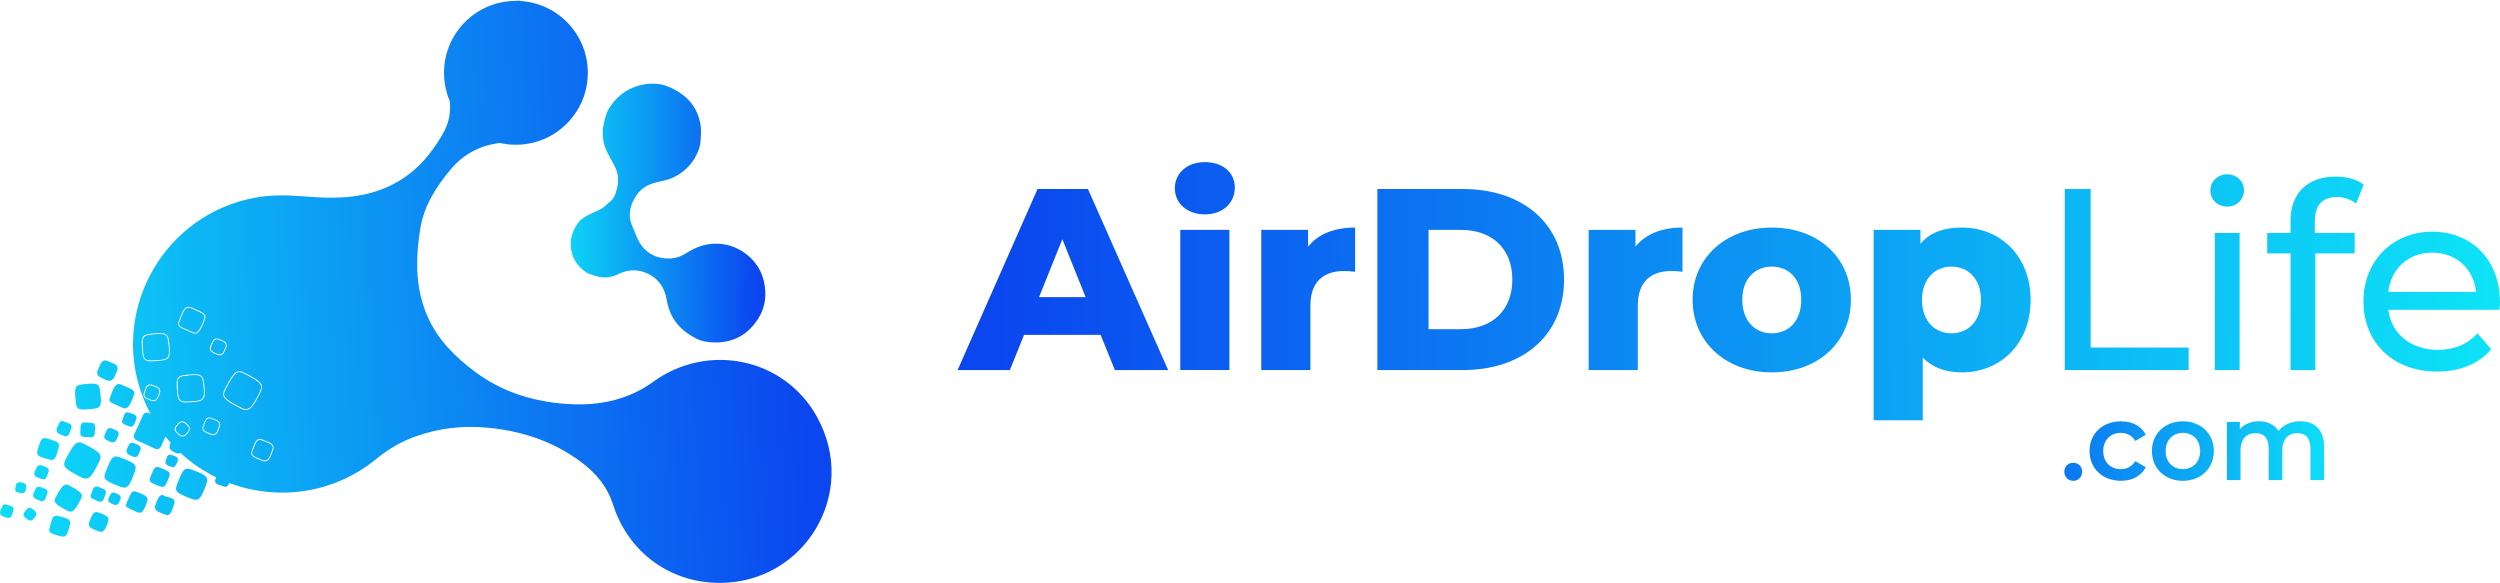 <?xml version="1.0" encoding="utf-8"?>
<!-- Generator: Adobe Illustrator 24.0.0, SVG Export Plug-In . SVG Version: 6.00 Build 0)  -->
<svg version="1.1" id="Layer_1" xmlns="http://www.w3.org/2000/svg" xmlns:xlink="http://www.w3.org/1999/xlink" x="0px" y="0px"
	 viewBox="0 0 772 180" style="enable-background:new 0 0 772 180;" xml:space="preserve">
<style type="text/css">
	.st0{fill:url(#SVGID_1_);}
	.st1{fill:url(#SVGID_2_);}
	.st2{fill:url(#SVGID_3_);}
	.st3{fill:url(#SVGID_4_);}
	.st4{fill:url(#SVGID_5_);}
	.st5{fill:url(#SVGID_6_);}
	.st6{fill:url(#SVGID_7_);}
	.st7{fill:url(#SVGID_8_);}
	.st8{fill:url(#SVGID_9_);}
	.st9{fill:url(#SVGID_10_);}
	.st10{fill:url(#SVGID_11_);}
	.st11{fill:url(#SVGID_12_);}
	.st12{fill:url(#SVGID_13_);}
	.st13{fill:url(#SVGID_14_);}
	.st14{fill:url(#SVGID_15_);}
	.st15{fill:url(#SVGID_16_);}
	.st16{fill:url(#SVGID_17_);}
	.st17{fill:url(#SVGID_18_);}
	.st18{fill:url(#SVGID_19_);}
	.st19{fill:url(#SVGID_20_);}
	.st20{fill:url(#SVGID_21_);}
	.st21{fill:url(#SVGID_22_);}
	.st22{fill:url(#SVGID_23_);}
	.st23{fill:url(#SVGID_24_);}
	.st24{fill:url(#SVGID_25_);}
	.st25{fill:url(#SVGID_26_);}
	.st26{fill:url(#SVGID_27_);}
	.st27{fill:url(#SVGID_28_);}
	.st28{fill:url(#SVGID_29_);}
	.st29{fill:url(#SVGID_30_);}
	.st30{fill:url(#SVGID_31_);}
	.st31{fill:url(#SVGID_32_);}
	.st32{fill:url(#SVGID_33_);}
	.st33{fill:url(#SVGID_34_);}
	.st34{fill:url(#SVGID_35_);}
	.st35{fill:url(#SVGID_36_);}
	.st36{fill:url(#SVGID_37_);}
	.st37{fill:url(#SVGID_38_);}
	.st38{fill:url(#SVGID_39_);}
	.st39{fill:url(#SVGID_40_);}
	.st40{fill:url(#SVGID_41_);}
	.st41{fill:url(#SVGID_42_);}
	.st42{fill:url(#SVGID_43_);}
	.st43{fill:url(#SVGID_44_);}
	.st44{fill:url(#SVGID_45_);}
	.st45{fill:url(#SVGID_46_);}
	.st46{fill:url(#SVGID_47_);}
	.st47{fill:url(#SVGID_48_);}
	.st48{fill:url(#SVGID_49_);}
	.st49{fill:url(#SVGID_50_);}
	.st50{fill:url(#SVGID_51_);}
	.st51{fill:url(#SVGID_52_);}
	.st52{fill:url(#SVGID_53_);}
	.st53{fill:url(#SVGID_54_);}
	.st54{fill:url(#SVGID_55_);}
	.st55{fill:url(#SVGID_56_);}
	.st56{fill:url(#SVGID_57_);}
	.st57{fill:url(#SVGID_58_);}
	.st58{fill:url(#SVGID_59_);}
	.st59{fill:url(#SVGID_60_);}
	.st60{fill:url(#SVGID_61_);}
	.st61{fill:url(#SVGID_62_);}
</style>
<g>
	<g>
		<linearGradient id="SVGID_1_" gradientUnits="userSpaceOnUse" x1="-13.199" y1="103.489" x2="247.206" y2="86.909">
			<stop  offset="4.102398e-07" style="stop-color:#0DE4F7"/>
			<stop  offset="1" style="stop-color:#0B46EF"/>
		</linearGradient>
		<path class="st0" d="M55.64,99.06c1.21-3.54,1.93-4.4,3.38-3.76c3.8,1.67,4.38,1.78,3.88,3.24c-1.15,3.37-2.06,4.55-3.34,3.97
			C55.43,100.63,54.94,100.79,55.64,99.06z"/>
		<linearGradient id="SVGID_2_" gradientUnits="userSpaceOnUse" x1="-13.219" y1="103.175" x2="247.186" y2="86.595">
			<stop  offset="4.102398e-07" style="stop-color:#0DE4F7"/>
			<stop  offset="1" style="stop-color:#0B46EF"/>
		</linearGradient>
		<path class="st1" d="M51.87,105.68c-0.3-2.53-0.82-2.74-5.44-2.23c-2.38,0.27-2.58,0.81-2.06,5.58c0.25,2.28,0.77,2.47,5.4,1.97
			C52.12,110.74,52.39,110.06,51.87,105.68z M51.87,105.68c-0.3-2.53-0.82-2.74-5.44-2.23c-2.38,0.27-2.58,0.81-2.06,5.58
			c0.25,2.28,0.77,2.47,5.4,1.97C52.12,110.74,52.39,110.06,51.87,105.68z M51.87,105.68c-0.3-2.53-0.82-2.74-5.44-2.23
			c-2.38,0.27-2.58,0.81-2.06,5.58c0.25,2.28,0.77,2.47,5.4,1.97C52.12,110.74,52.39,110.06,51.87,105.68z M67.82,105.14
			c-1.7-0.87-1.91,0.62-2.4,1.61c-0.86,1.74,0.72,1.85,1.55,2.37c1.82,0.77,1.99-0.75,2.46-1.71
			C70.22,105.77,68.72,105.6,67.82,105.14z M75.85,115.7c-2.58-1.37-3.17-0.96-5.91,4.19c-1.31,2.47-0.93,3.01,4.09,5.68
			c2.56,1.36,3.29,0.86,5.77-3.91C81.23,118.91,80.86,118.35,75.85,115.7z M75.85,115.7c-2.58-1.37-3.17-0.96-5.91,4.19
			c-1.31,2.47-0.93,3.01,4.09,5.68c2.56,1.36,3.29,0.86,5.77-3.91C81.23,118.91,80.86,118.35,75.85,115.7z M67.82,105.14
			c-1.7-0.87-1.91,0.62-2.4,1.61c-0.86,1.74,0.72,1.85,1.55,2.37c1.82,0.77,1.99-0.75,2.46-1.71
			C70.22,105.77,68.72,105.6,67.82,105.14z M51.87,105.68c-0.3-2.53-0.82-2.74-5.44-2.23c-2.38,0.27-2.58,0.81-2.06,5.58
			c0.25,2.28,0.77,2.47,5.4,1.97C52.12,110.74,52.39,110.06,51.87,105.68z M51.87,105.68c-0.3-2.53-0.82-2.74-5.44-2.23
			c-2.38,0.27-2.58,0.81-2.06,5.58c0.25,2.28,0.77,2.47,5.4,1.97C52.12,110.74,52.39,110.06,51.87,105.68z M62.65,118.37
			c-0.3-2.53-0.82-2.74-5.44-2.23c-2.38,0.27-2.58,0.81-2.06,5.58c0.25,2.28,0.77,2.47,5.4,1.97
			C62.91,123.43,63.17,122.75,62.65,118.37z M65.58,129.54c-1.87-0.93-2,0.86-2.47,1.83c-0.91,1.88,0.98,1.81,1.81,2.42
			c1.99,0.8,2.04-0.94,2.48-1.9C68.2,130.15,66.52,130.01,65.58,129.54z M67.82,105.14c-1.7-0.87-1.91,0.62-2.4,1.61
			c-0.86,1.74,0.72,1.85,1.55,2.37c1.82,0.77,1.99-0.75,2.46-1.71C70.22,105.77,68.72,105.6,67.82,105.14z M75.85,115.7
			c-2.58-1.37-3.17-0.96-5.91,4.19c-1.31,2.47-0.93,3.01,4.09,5.68c2.56,1.36,3.29,0.86,5.77-3.91
			C81.23,118.91,80.86,118.35,75.85,115.7z M75.85,115.7c-2.58-1.37-3.17-0.96-5.91,4.19c-1.31,2.47-0.93,3.01,4.09,5.68
			c2.56,1.36,3.29,0.86,5.77-3.91C81.23,118.91,80.86,118.35,75.85,115.7z M67.82,105.14c-1.7-0.87-1.91,0.62-2.4,1.61
			c-0.86,1.74,0.72,1.85,1.55,2.37c1.82,0.77,1.99-0.75,2.46-1.71C70.22,105.77,68.72,105.6,67.82,105.14z M65.58,129.54
			c-1.87-0.93-2,0.86-2.47,1.83c-0.91,1.88,0.98,1.81,1.81,2.42c1.99,0.8,2.04-0.94,2.48-1.9C68.2,130.15,66.52,130.01,65.58,129.54
			z M62.65,118.37c-0.3-2.53-0.82-2.74-5.44-2.23c-2.38,0.27-2.58,0.81-2.06,5.58c0.25,2.28,0.77,2.47,5.4,1.97
			C62.91,123.43,63.17,122.75,62.65,118.37z M51.87,105.68c-0.3-2.53-0.82-2.74-5.44-2.23c-2.38,0.27-2.58,0.81-2.06,5.58
			c0.25,2.28,0.77,2.47,5.4,1.97C52.12,110.74,52.39,110.06,51.87,105.68z M47.11,119.26c-1.82-0.76-1.82,1-2.24,1.91
			c-0.79,1.71,0.97,1.6,1.61,2.12c1.81,0.79,1.95-0.62,2.4-1.57C49.78,119.86,48.13,119.69,47.11,119.26z M51.87,105.68
			c-0.3-2.53-0.82-2.74-5.44-2.23c-2.38,0.27-2.58,0.81-2.06,5.58c0.25,2.28,0.77,2.47,5.4,1.97
			C52.12,110.74,52.39,110.06,51.87,105.68z M62.65,118.37c-0.3-2.53-0.82-2.74-5.44-2.23c-2.38,0.27-2.58,0.81-2.06,5.58
			c0.25,2.28,0.77,2.47,5.4,1.97C62.91,123.43,63.17,122.75,62.65,118.37z M65.58,129.54c-1.87-0.93-2,0.86-2.47,1.83
			c-0.91,1.88,0.98,1.81,1.81,2.42c1.99,0.8,2.04-0.94,2.48-1.9C68.2,130.15,66.52,130.01,65.58,129.54z M67.82,105.14
			c-1.7-0.87-1.91,0.62-2.4,1.61c-0.86,1.74,0.72,1.85,1.55,2.37c1.82,0.77,1.99-0.75,2.46-1.71
			C70.22,105.77,68.72,105.6,67.82,105.14z M75.85,115.7c-2.58-1.37-3.17-0.96-5.91,4.19c-1.31,2.47-0.93,3.01,4.09,5.68
			c2.56,1.36,3.29,0.86,5.77-3.91C81.23,118.91,80.86,118.35,75.85,115.7z M81.22,136.2c-1.54-0.59-1.84-0.32-3.03,2.76
			c-0.57,1.47-0.32,1.75,2.68,2.91c1.53,0.59,1.91,0.26,2.98-2.58C84.46,137.64,84.21,137.35,81.22,136.2z M81.22,136.2
			c-1.54-0.59-1.84-0.32-3.03,2.76c-0.57,1.47-0.32,1.75,2.68,2.91c1.53,0.59,1.91,0.26,2.98-2.58
			C84.46,137.64,84.21,137.35,81.22,136.2z M75.85,115.7c-2.58-1.37-3.17-0.96-5.91,4.19c-1.31,2.47-0.93,3.01,4.09,5.68
			c2.56,1.36,3.29,0.86,5.77-3.91C81.23,118.91,80.86,118.35,75.85,115.7z M67.82,105.14c-1.7-0.87-1.91,0.62-2.4,1.61
			c-0.86,1.74,0.72,1.85,1.55,2.37c1.82,0.77,1.99-0.75,2.46-1.71C70.22,105.77,68.72,105.6,67.82,105.14z M65.58,129.54
			c-1.87-0.93-2,0.86-2.47,1.83c-0.91,1.88,0.98,1.81,1.81,2.42c1.99,0.8,2.04-0.94,2.48-1.9C68.2,130.15,66.52,130.01,65.58,129.54
			z M62.65,118.37c-0.3-2.53-0.82-2.74-5.44-2.23c-2.38,0.27-2.58,0.81-2.06,5.58c0.25,2.28,0.77,2.47,5.4,1.97
			C62.91,123.43,63.17,122.75,62.65,118.37z M51.87,105.68c-0.3-2.53-0.82-2.74-5.44-2.23c-2.38,0.27-2.58,0.81-2.06,5.58
			c0.25,2.28,0.77,2.47,5.4,1.97C52.12,110.74,52.39,110.06,51.87,105.68z M47.11,119.26c-1.82-0.76-1.82,1-2.24,1.91
			c-0.79,1.71,0.97,1.6,1.61,2.12c1.81,0.79,1.95-0.62,2.4-1.57C49.78,119.86,48.13,119.69,47.11,119.26z M252.29,128.73
			c-10.13-18.3-33.82-23.08-50.73-10.73c-2.19,1.61-4.64,2.96-7.16,3.99c-6.32,2.6-12.97,3.23-19.77,2.72
			c-10.14-0.76-19.55-3.69-27.77-9.78c-6.29-4.66-11.81-10.13-14.94-17.45c-0.43-1-0.81-2.01-1.14-3.03
			c-2.56-7.79-2.32-15.89-0.97-24c1.16-6.98,4.86-12.73,9.31-18.08c3.93-4.73,8.96-7.38,14.95-8.2c0.1-0.01,0.19-0.03,0.29-0.03
			c1.59,0.37,3.25,0.56,4.95,0.56c9.66,0,17.88-6.17,20.94-14.78c0.37-1.06,0.67-2.15,0.88-3.28c0.18-0.98,0.3-1.98,0.36-3v-0.01
			c0.02-0.37,0.03-0.75,0.03-1.14c0-1.07-0.08-2.13-0.22-3.17c-0.15-1.05-0.37-2.08-0.67-3.08c-0.04-0.27-0.11-0.51-0.22-0.73
			c-0.18-0.53-0.37-1.06-0.59-1.57c-0.43-1.03-0.93-2.02-1.5-2.96c-0.45-0.75-0.95-1.47-1.48-2.15c-0.46-0.6-0.95-1.16-1.47-1.71
			c-0.63-0.66-1.31-1.28-2.01-1.86c-1.03-0.84-2.15-1.6-3.33-2.25c-0.21-0.11-0.42-0.23-0.63-0.34c-0.88-0.44-1.78-0.84-2.72-1.16
			c-0.33-0.12-0.66-0.23-1-0.32c-1.08-0.32-2.21-0.57-3.36-0.72c-0.42-0.06-0.84-0.1-1.27-0.14c-0.28-0.08-0.61-0.11-0.95-0.12
			c-0.45-0.01-0.9,0.02-1.35,0.06c-0.04,0-0.09,0-0.13,0.01c-0.62,0.02-1.23,0.06-1.84,0.13c-2.84,0.32-5.51,1.18-7.92,2.47h-0.01
			c-6.99,3.73-11.74,11.1-11.74,19.58c0,3.08,0.63,6.01,1.76,8.68c0.36,3.16-0.11,6.25-1.59,9.17c-1.35,2.68-3.1,5.21-4.98,7.56
			c-0.81,1.01-1.66,1.97-2.55,2.85c-4.95,5-11.05,8.15-18.2,9.52c-6.08,1.16-12.21,0.85-18.3,0.36c-4.97-0.41-9.88-0.44-14.78,0.5
			c-27.42,5.25-43.49,33.31-35.23,59.04c0,0.01,0,0.01,0.01,0.02c0.01,0.2,0.07,0.36,0.16,0.5c0.52,1.56,1.14,3.12,1.85,4.66
			c0.39,0.85,0.8,1.67,1.23,2.49c-0.11-0.05-0.21-0.1-0.32-0.15c-1.02-0.5-1.67-0.27-2.13,0.77c-0.79,1.8-1.59,3.58-2.45,5.35
			c-0.53,1.08-0.34,1.77,0.79,2.26c1.75,0.75,3.48,1.55,5.2,2.39c1.08,0.53,1.75,0.32,2.25-0.82c0.4-0.93,0.82-1.85,1.26-2.78
			c0.52,0.65,1.05,1.29,1.6,1.9c-0.55,1.15-0.44,1.9,0.27,2.38c1.33,0.88,2.07,1.18,2.75,0.72c3.32,3.09,7.06,5.63,11.05,7.57
			c-0.03,0.08-0.06,0.16-0.1,0.23c-0.91,2,1.05,2.01,2.02,2.46c1.34,0.62,1.79-0.11,2.09-0.95c14.73,5.54,32.13,3.53,45.58-7.54
			c3.67-3.03,7.75-5.33,12.22-6.91c7.14-2.52,14.49-3.33,22.01-2.62c10.56,1,20.33,4.21,28.88,10.61c4.52,3.38,8.06,7.53,9.81,13.06
			c4.69,14.82,17.75,24.41,33.34,24.25C248.51,179.78,265.29,152.22,252.29,128.73z M49.21,121.87c-0.07,0.15-0.13,0.3-0.19,0.46
			c-0.27,0.69-0.61,1.54-1.62,1.54c-0.31,0-0.66-0.08-1.06-0.26c-0.03-0.01-0.06-0.03-0.08-0.05c-0.13-0.11-0.37-0.2-0.61-0.28
			c-0.48-0.18-1.03-0.38-1.26-0.91c-0.15-0.37-0.1-0.81,0.15-1.36c0.08-0.16,0.14-0.37,0.21-0.6c0.22-0.72,0.52-1.7,1.57-1.7
			c0.27,0,0.58,0.07,0.92,0.22c0.15,0.06,0.32,0.12,0.49,0.18c0.65,0.22,1.38,0.48,1.66,1.14
			C49.58,120.69,49.52,121.23,49.21,121.87z M51.96,110.49c-0.45,0.57-1.19,0.75-2.16,0.86c-1.29,0.14-2.3,0.23-3.08,0.23
			c-2.09,0-2.52-0.74-2.71-2.52c-0.52-4.71-0.38-5.67,2.38-5.97c1.07-0.12,2.18-0.23,2.99-0.23c2.17,0,2.62,0.81,2.85,2.77
			C52.54,108.3,52.58,109.71,51.96,110.49z M55.31,98.92c0.95-2.76,1.66-4.17,2.94-4.17c0.28,0,0.58,0.07,0.93,0.22l0.84,0.37
			c3.07,1.34,3.79,1.66,3.23,3.32c-0.89,2.61-1.76,4.35-3.08,4.35c-0.24,0-0.49-0.06-0.75-0.18c-0.64-0.29-1.19-0.53-1.66-0.74
			C55.19,100.98,54.59,100.71,55.31,98.92z M58.1,133.6c-0.49,0.59-0.98,1.19-1.71,1.19c-0.39,0-0.79-0.18-1.22-0.56l-0.19-0.16
			c-0.5-0.43-1.03-0.88-1.06-1.5c-0.02-0.4,0.16-0.79,0.55-1.19c0.4-0.55,0.94-1.27,1.74-1.27c0.39,0,0.8,0.18,1.23,0.55l0.1,0.09
			C58.3,131.41,59.25,132.22,58.1,133.6z M57.5,124.28c-2.09,0-2.52-0.74-2.71-2.52c-0.52-4.71-0.38-5.67,2.38-5.97
			c1.07-0.12,2.18-0.23,2.99-0.23c2.17,0,2.62,0.81,2.85,2.77c0.32,2.66,0.36,4.07-0.27,4.85c-0.45,0.57-1.19,0.75-2.16,0.86
			C59.3,124.18,58.28,124.28,57.5,124.28z M67.73,132.04c-0.08,0.17-0.14,0.37-0.21,0.57c-0.24,0.74-0.58,1.74-1.71,1.74
			c-0.3,0-0.64-0.08-1.03-0.23c-0.03-0.01-0.05-0.03-0.08-0.04c-0.18-0.13-0.44-0.23-0.72-0.34c-0.54-0.21-1.15-0.45-1.38-1.03
			c-0.16-0.41-0.1-0.89,0.19-1.49c0.08-0.17,0.15-0.37,0.23-0.57c0.26-0.72,0.62-1.72,1.65-1.72c0.32,0,0.67,0.1,1.07,0.3
			c0.17,0.08,0.36,0.16,0.56,0.23c0.61,0.23,1.3,0.49,1.57,1.12C68.04,130.98,67.99,131.46,67.73,132.04z M67.85,109.68
			c-0.3,0-0.64-0.08-1.02-0.24c-0.21-0.12-0.41-0.21-0.61-0.3c-0.53-0.23-1.12-0.48-1.34-1.07c-0.15-0.41-0.08-0.9,0.21-1.49
			c0.08-0.15,0.15-0.32,0.22-0.49c0.29-0.7,0.65-1.57,1.61-1.57c0.32,0,0.66,0.1,1.06,0.3c0.16,0.08,0.33,0.15,0.51,0.22
			c0.56,0.23,1.21,0.49,1.44,1.09c0.15,0.4,0.1,0.87-0.18,1.43c-0.07,0.15-0.14,0.32-0.2,0.49
			C69.28,108.74,68.91,109.68,67.85,109.68z M73.86,125.89c-2.59-1.38-3.94-2.19-4.54-3.02c-0.72-1.01-0.29-2.02,0.3-3.15
			c1.92-3.6,2.84-5.06,4.3-5.06c0.62,0,1.29,0.29,2.09,0.71c4.97,2.63,5.72,3.35,4.1,6.46c-1.74,3.36-2.71,4.76-4.16,4.76
			C75.4,126.59,74.79,126.38,73.86,125.89z M84.18,139.41c-0.78,2.08-1.26,3.06-2.32,3.06c-0.3,0-0.63-0.08-1.12-0.27
			c-1.57-0.61-2.4-0.98-2.81-1.43c-0.54-0.58-0.34-1.25-0.08-1.95c0.84-2.19,1.3-3.24,2.36-3.24c0.36,0,0.75,0.13,1.13,0.27
			C84.34,137.01,84.91,137.45,84.18,139.41z M81.22,136.2c-1.54-0.59-1.84-0.32-3.03,2.76c-0.57,1.47-0.32,1.75,2.68,2.91
			c1.53,0.59,1.91,0.26,2.98-2.58C84.46,137.64,84.21,137.35,81.22,136.2z M75.85,115.7c-2.58-1.37-3.17-0.96-5.91,4.19
			c-1.31,2.47-0.93,3.01,4.09,5.68c2.56,1.36,3.29,0.86,5.77-3.91C81.23,118.91,80.86,118.35,75.85,115.7z M67.82,105.14
			c-1.7-0.87-1.91,0.62-2.4,1.61c-0.86,1.74,0.72,1.85,1.55,2.37c1.82,0.77,1.99-0.75,2.46-1.71
			C70.22,105.77,68.72,105.6,67.82,105.14z M65.58,129.54c-1.87-0.93-2,0.86-2.47,1.83c-0.91,1.88,0.98,1.81,1.81,2.42
			c1.99,0.8,2.04-0.94,2.48-1.9C68.2,130.15,66.52,130.01,65.58,129.54z M62.65,118.37c-0.3-2.53-0.82-2.74-5.44-2.23
			c-2.38,0.27-2.58,0.81-2.06,5.58c0.25,2.28,0.77,2.47,5.4,1.97C62.91,123.43,63.17,122.75,62.65,118.37z M57.2,130.94
			c-1.14-0.98-1.78-0.24-2.47,0.7c-1,1.05-0.1,1.65,0.68,2.33c1.12,0.98,1.73,0.24,2.42-0.6C58.79,132.21,58.01,131.63,57.2,130.94z
			 M46.42,103.46c-2.38,0.27-2.58,0.81-2.06,5.58c0.25,2.28,0.77,2.47,5.4,1.97c2.36-0.26,2.63-0.94,2.11-5.32
			C51.57,103.15,51.05,102.94,46.42,103.46z M47.11,119.26c-1.82-0.76-1.82,1-2.24,1.91c-0.79,1.71,0.97,1.6,1.61,2.12
			c1.81,0.79,1.95-0.62,2.4-1.57C49.78,119.86,48.13,119.69,47.11,119.26z M51.87,105.68c-0.3-2.53-0.82-2.74-5.44-2.23
			c-2.38,0.27-2.58,0.81-2.06,5.58c0.25,2.28,0.77,2.47,5.4,1.97C52.12,110.74,52.39,110.06,51.87,105.68z M62.65,118.37
			c-0.3-2.53-0.82-2.74-5.44-2.23c-2.38,0.27-2.58,0.81-2.06,5.58c0.25,2.28,0.77,2.47,5.4,1.97
			C62.91,123.43,63.17,122.75,62.65,118.37z M65.58,129.54c-1.87-0.93-2,0.86-2.47,1.83c-0.91,1.88,0.98,1.81,1.81,2.42
			c1.99,0.8,2.04-0.94,2.48-1.9C68.2,130.15,66.52,130.01,65.58,129.54z M67.82,105.14c-1.7-0.87-1.91,0.62-2.4,1.61
			c-0.86,1.74,0.72,1.85,1.55,2.37c1.82,0.77,1.99-0.75,2.46-1.71C70.22,105.77,68.72,105.6,67.82,105.14z M75.85,115.7
			c-2.58-1.37-3.17-0.96-5.91,4.19c-1.31,2.47-0.93,3.01,4.09,5.68c2.56,1.36,3.29,0.86,5.77-3.91
			C81.23,118.91,80.86,118.35,75.85,115.7z M81.22,136.2c-1.54-0.59-1.84-0.32-3.03,2.76c-0.57,1.47-0.32,1.75,2.68,2.91
			c1.53,0.59,1.91,0.26,2.98-2.58C84.46,137.64,84.21,137.35,81.22,136.2z M81.22,136.2c-1.54-0.59-1.84-0.32-3.03,2.76
			c-0.57,1.47-0.32,1.75,2.68,2.91c1.53,0.59,1.91,0.26,2.98-2.58C84.46,137.64,84.21,137.35,81.22,136.2z M75.85,115.7
			c-2.58-1.37-3.17-0.96-5.91,4.19c-1.31,2.47-0.93,3.01,4.09,5.68c2.56,1.36,3.29,0.86,5.77-3.91
			C81.23,118.91,80.86,118.35,75.85,115.7z M67.82,105.14c-1.7-0.87-1.91,0.62-2.4,1.61c-0.86,1.74,0.72,1.85,1.55,2.37
			c1.82,0.77,1.99-0.75,2.46-1.71C70.22,105.77,68.72,105.6,67.82,105.14z M65.58,129.54c-1.87-0.93-2,0.86-2.47,1.83
			c-0.91,1.88,0.98,1.81,1.81,2.42c1.99,0.8,2.04-0.94,2.48-1.9C68.2,130.15,66.52,130.01,65.58,129.54z M62.65,118.37
			c-0.3-2.53-0.82-2.74-5.44-2.23c-2.38,0.27-2.58,0.81-2.06,5.58c0.25,2.28,0.77,2.47,5.4,1.97
			C62.91,123.43,63.17,122.75,62.65,118.37z M51.87,105.68c-0.3-2.53-0.82-2.74-5.44-2.23c-2.38,0.27-2.58,0.81-2.06,5.58
			c0.25,2.28,0.77,2.47,5.4,1.97C52.12,110.74,52.39,110.06,51.87,105.68z M51.87,105.68c-0.3-2.53-0.82-2.74-5.44-2.23
			c-2.38,0.27-2.58,0.81-2.06,5.58c0.25,2.28,0.77,2.47,5.4,1.97C52.12,110.74,52.39,110.06,51.87,105.68z M62.65,118.37
			c-0.3-2.53-0.82-2.74-5.44-2.23c-2.38,0.27-2.58,0.81-2.06,5.58c0.25,2.28,0.77,2.47,5.4,1.97
			C62.91,123.43,63.17,122.75,62.65,118.37z M67.82,105.14c-1.7-0.87-1.91,0.62-2.4,1.61c-0.86,1.74,0.72,1.85,1.55,2.37
			c1.82,0.77,1.99-0.75,2.46-1.71C70.22,105.77,68.72,105.6,67.82,105.14z M75.85,115.7c-2.58-1.37-3.17-0.96-5.91,4.19
			c-1.31,2.47-0.93,3.01,4.09,5.68c2.56,1.36,3.29,0.86,5.77-3.91C81.23,118.91,80.86,118.35,75.85,115.7z M75.85,115.7
			c-2.58-1.37-3.17-0.96-5.91,4.19c-1.31,2.47-0.93,3.01,4.09,5.68c2.56,1.36,3.29,0.86,5.77-3.91
			C81.23,118.91,80.86,118.35,75.85,115.7z M67.82,105.14c-1.7-0.87-1.91,0.62-2.4,1.61c-0.86,1.74,0.72,1.85,1.55,2.37
			c1.82,0.77,1.99-0.75,2.46-1.71C70.22,105.77,68.72,105.6,67.82,105.14z M62.65,118.37c-0.3-2.53-0.82-2.74-5.44-2.23
			c-2.38,0.27-2.58,0.81-2.06,5.58c0.25,2.28,0.77,2.47,5.4,1.97C62.91,123.43,63.17,122.75,62.65,118.37z M51.87,105.68
			c-0.3-2.53-0.82-2.74-5.44-2.23c-2.38,0.27-2.58,0.81-2.06,5.58c0.25,2.28,0.77,2.47,5.4,1.97
			C52.12,110.74,52.39,110.06,51.87,105.68z M51.87,105.68c-0.3-2.53-0.82-2.74-5.44-2.23c-2.38,0.27-2.58,0.81-2.06,5.58
			c0.25,2.28,0.77,2.47,5.4,1.97C52.12,110.74,52.39,110.06,51.87,105.68z M67.82,105.14c-1.7-0.87-1.91,0.62-2.4,1.61
			c-0.86,1.74,0.72,1.85,1.55,2.37c1.82,0.77,1.99-0.75,2.46-1.71C70.22,105.77,68.72,105.6,67.82,105.14z M67.82,105.14
			c-1.7-0.87-1.91,0.62-2.4,1.61c-0.86,1.74,0.72,1.85,1.55,2.37c1.82,0.77,1.99-0.75,2.46-1.71
			C70.22,105.77,68.72,105.6,67.82,105.14z M51.87,105.68c-0.3-2.53-0.82-2.74-5.44-2.23c-2.38,0.27-2.58,0.81-2.06,5.58
			c0.25,2.28,0.77,2.47,5.4,1.97C52.12,110.74,52.39,110.06,51.87,105.68z"/>
		<linearGradient id="SVGID_3_" gradientUnits="userSpaceOnUse" x1="169.136" y1="65.462" x2="233.506" y2="65.949">
			<stop  offset="4.102398e-07" style="stop-color:#0DE4F7"/>
			<stop  offset="1" style="stop-color:#0B46EF"/>
		</linearGradient>
		<path class="st2" d="M178.66,68.64c-1.54,2.09-2.59,4.47-2.42,7.19c0.22,3.65,1.93,6.46,5.01,8.41c0.7,0.44,1.59,0.57,2.38,0.87
			c2.54,0.96,5.02,0.63,7.4-0.51c2.55-1.22,5.24-1.49,7.82-0.58c3.98,1.4,6.33,4.37,7.04,8.6c0.31,1.83,0.84,3.51,1.65,5.04
			c1.39,2.62,3.58,4.8,6.86,6.55c1.69,1.08,4.29,1.61,6.99,1.54c5.89-0.15,10.23-3.01,13.13-8.03c1.38-2.37,1.94-5.05,1.8-7.83
			c-0.23-4.55-2.1-8.39-5.6-11.21c-0.88-0.7-1.81-1.31-2.82-1.82c-1.47-0.74-3.08-1.26-4.8-1.48c-3.32-0.43-6.38,0.18-9.31,1.7
			c-1.29,0.67-2.47,1.56-3.81,2.09c-2.02,0.79-4.13,0.82-6.29,0.33c-2.03-0.46-3.65-1.49-5-2.98c-1.82-2-2.52-4.62-3.56-7.01
			c-1-2.29-0.81-4.71,0.23-7.1c1.32-3.02,3.44-5.02,6.6-5.91c2.08-0.59,4.25-0.81,6.22-1.83c2.62-1.36,4.75-3.2,6.27-5.73
			c1-1.66,1.74-3.44,1.88-5.38c0.13-1.71,0.25-3.47-0.03-5.14c-0.75-4.49-3.16-7.92-7.11-10.26c-2.08-1.24-4.28-2.16-6.7-2.3
			c-3.04-0.16-5.94,0.46-8.63,1.96c-2.38,1.33-4.21,3.2-5.67,5.45c-0.98,1.52-1.41,3.25-1.77,5c-0.55,2.69-0.36,5.34,0.69,7.84
			c0.81,1.93,1.99,3.71,2.89,5.61c0.96,2.03,1.07,4.22,0.55,6.36c-0.36,1.5-0.76,3.04-2.1,4.1c-0.91,0.72-1.68,1.65-2.66,2.23
			c-1.31,0.78-2.82,1.23-4.16,1.98C180.56,67,179.37,67.67,178.66,68.64z"/>
		<linearGradient id="SVGID_4_" gradientUnits="userSpaceOnUse" x1="-11.797" y1="125.499" x2="248.608" y2="108.919">
			<stop  offset="4.102398e-07" style="stop-color:#0DE4F7"/>
			<stop  offset="1" style="stop-color:#0B46EF"/>
		</linearGradient>
		<path class="st3" d="M37.99,125.98c1.28,0.58,2.19-0.6,3.34-3.97c0.5-1.47-0.08-1.57-3.88-3.24c-1.45-0.64-2.18,0.22-3.39,3.76
			C33.37,124.27,33.86,124.11,37.99,125.98z"/>
		<linearGradient id="SVGID_5_" gradientUnits="userSpaceOnUse" x1="-13.199" y1="103.489" x2="247.206" y2="86.909">
			<stop  offset="4.102398e-07" style="stop-color:#0DE4F7"/>
			<stop  offset="1" style="stop-color:#0B46EF"/>
		</linearGradient>
		<path class="st4" d="M62.9,98.54c-1.15,3.37-2.06,4.55-3.34,3.97c-4.13-1.88-4.62-1.72-3.92-3.45c1.21-3.54,1.93-4.4,3.38-3.76
			C62.82,96.97,63.4,97.08,62.9,98.54z"/>
		<linearGradient id="SVGID_6_" gradientUnits="userSpaceOnUse" x1="-9.706" y1="158.342" x2="250.699" y2="141.762">
			<stop  offset="4.102398e-07" style="stop-color:#0DE4F7"/>
			<stop  offset="1" style="stop-color:#0B46EF"/>
		</linearGradient>
		<path class="st5" d="M42.12,151.87c-1.5-0.52-1.46,0.07-2.94,3.24c-0.73,1.57-0.07,1.58,3.2,3.06c1.33,0.6,1.98-0.15,3.07-3.28
			C45.9,153.57,45.16,152.93,42.12,151.87z"/>
		<linearGradient id="SVGID_7_" gradientUnits="userSpaceOnUse" x1="-10.17" y1="151.063" x2="250.235" y2="134.483">
			<stop  offset="4.102398e-07" style="stop-color:#0DE4F7"/>
			<stop  offset="1" style="stop-color:#0B46EF"/>
		</linearGradient>
		<path class="st6" d="M52.12,147.53c0.62-1.64,0.37-1.93-2.62-3.08c-1.54-0.59-1.84-0.32-3.03,2.76c-0.57,1.48-0.31,1.75,2.68,2.91
			C50.67,150.7,51.05,150.37,52.12,147.53z"/>
		<linearGradient id="SVGID_8_" gradientUnits="userSpaceOnUse" x1="-10.565" y1="144.861" x2="249.84" y2="128.28">
			<stop  offset="4.102398e-07" style="stop-color:#0DE4F7"/>
			<stop  offset="1" style="stop-color:#0B46EF"/>
		</linearGradient>
		<path class="st7" d="M83.84,139.28c-1.07,2.84-1.45,3.17-2.98,2.58c-2.99-1.15-3.25-1.43-2.68-2.91c1.19-3.08,1.48-3.35,3.03-2.76
			C84.21,137.35,84.46,137.64,83.84,139.28z"/>
		<linearGradient id="SVGID_9_" gradientUnits="userSpaceOnUse" x1="-9.987" y1="153.925" x2="250.418" y2="137.345">
			<stop  offset="4.102398e-07" style="stop-color:#0DE4F7"/>
			<stop  offset="1" style="stop-color:#0B46EF"/>
		</linearGradient>
		<path class="st8" d="M59.46,145.11c-2.4-0.92-2.87-0.5-4.72,4.3c-0.89,2.3-0.49,2.73,4.18,4.54c2.38,0.92,2.97,0.4,4.64-4.03
			C64.51,147.36,64.13,146.9,59.46,145.11z"/>
		<linearGradient id="SVGID_10_" gradientUnits="userSpaceOnUse" x1="-10.315" y1="148.787" x2="250.09" y2="132.207">
			<stop  offset="4.102398e-07" style="stop-color:#0DE4F7"/>
			<stop  offset="1" style="stop-color:#0B46EF"/>
		</linearGradient>
		<path class="st9" d="M41.46,146.16c0.96-2.56,0.57-3.01-4.09-4.81c-2.4-0.92-2.87-0.5-4.72,4.3c-0.89,2.3-0.49,2.73,4.18,4.54
			C39.2,151.11,39.79,150.6,41.46,146.16z"/>
		<linearGradient id="SVGID_11_" gradientUnits="userSpaceOnUse" x1="-9.869" y1="155.787" x2="250.536" y2="139.207">
			<stop  offset="4.102398e-07" style="stop-color:#0DE4F7"/>
			<stop  offset="1" style="stop-color:#0B46EF"/>
		</linearGradient>
		<path class="st10" d="M21.86,150.17c-1.89-1.06-2.33-0.77-4.46,3.01c-1.02,1.81-0.74,2.22,2.93,4.29c1.88,1.06,2.43,0.7,4.36-2.8
			C25.8,152.66,25.53,152.23,21.86,150.17z"/>
		<linearGradient id="SVGID_12_" gradientUnits="userSpaceOnUse" x1="-10.855" y1="140.294" x2="249.55" y2="123.714">
			<stop  offset="4.102398e-07" style="stop-color:#0DE4F7"/>
			<stop  offset="1" style="stop-color:#0B46EF"/>
		</linearGradient>
		<path class="st11" d="M14.94,141.85c1.77,0.51,2.16,0.1,3.07-3.19c0.53-1.9,0.22-2.2-3.24-3.19c-1.78-0.51-2.09-0.18-3.12,3.39
			C11.16,140.57,11.48,140.85,14.94,141.85z"/>
		<linearGradient id="SVGID_13_" gradientUnits="userSpaceOnUse" x1="-11.181" y1="135.173" x2="249.224" y2="118.593">
			<stop  offset="4.102398e-07" style="stop-color:#0DE4F7"/>
			<stop  offset="1" style="stop-color:#0B46EF"/>
		</linearGradient>
		<path class="st12" d="M26.41,130.45c-1.39-0.03-1.55,0.27-1.61,3.04c-0.03,1.33,0.25,1.48,2.94,1.54
			c1.38,0.03,1.58-0.34,1.62-2.89C29.38,130.67,29.11,130.51,26.41,130.45z"/>
		<linearGradient id="SVGID_14_" gradientUnits="userSpaceOnUse" x1="-9.329" y1="164.265" x2="251.076" y2="147.685">
			<stop  offset="4.102398e-07" style="stop-color:#0DE4F7"/>
			<stop  offset="1" style="stop-color:#0B46EF"/>
		</linearGradient>
		<path class="st13" d="M18.28,159.42c-1.73-0.45-2.02-0.12-2.92,3.35c-0.43,1.66-0.12,1.93,3.25,2.8c1.72,0.44,2.09,0.04,2.88-3.16
			C21.96,160.57,21.65,160.29,18.28,159.42z"/>
		<linearGradient id="SVGID_15_" gradientUnits="userSpaceOnUse" x1="-10.588" y1="144.49" x2="249.817" y2="127.91">
			<stop  offset="4.102398e-07" style="stop-color:#0DE4F7"/>
			<stop  offset="1" style="stop-color:#0B46EF"/>
		</linearGradient>
		<path class="st14" d="M30.32,143.23c1.43-2.75,1.06-3.32-3.95-5.97c-2.58-1.37-3.16-0.96-5.91,4.2c-1.32,2.47-0.93,3.01,4.09,5.68
			C27.11,148.5,27.84,148,30.32,143.23z"/>
		<linearGradient id="SVGID_16_" gradientUnits="userSpaceOnUse" x1="-11.756" y1="126.146" x2="248.649" y2="109.566">
			<stop  offset="4.102398e-07" style="stop-color:#0DE4F7"/>
			<stop  offset="1" style="stop-color:#0B46EF"/>
		</linearGradient>
		<path class="st15" d="M79.81,121.66c-2.48,4.77-3.22,5.27-5.77,3.91c-5.02-2.67-5.41-3.21-4.09-5.68
			c2.75-5.15,3.33-5.56,5.91-4.19C80.86,118.35,81.23,118.91,79.81,121.66z"/>
		<linearGradient id="SVGID_17_" gradientUnits="userSpaceOnUse" x1="-11.833" y1="124.937" x2="248.572" y2="108.357">
			<stop  offset="4.102398e-07" style="stop-color:#0DE4F7"/>
			<stop  offset="1" style="stop-color:#0B46EF"/>
		</linearGradient>
		<path class="st16" d="M30.93,120.91c-0.3-2.53-0.82-2.74-5.44-2.22c-2.38,0.27-2.58,0.81-2.06,5.58c0.25,2.28,0.76,2.47,5.4,1.96
			C31.19,125.96,31.46,125.28,30.93,120.91z"/>
		<linearGradient id="SVGID_18_" gradientUnits="userSpaceOnUse" x1="-12.714" y1="111.101" x2="247.691" y2="94.521">
			<stop  offset="4.102398e-07" style="stop-color:#0DE4F7"/>
			<stop  offset="1" style="stop-color:#0B46EF"/>
		</linearGradient>
		<path class="st17" d="M49.76,111c-4.63,0.51-5.15,0.32-5.4-1.97c-0.52-4.76-0.32-5.31,2.06-5.58c4.62-0.51,5.14-0.3,5.44,2.23
			C52.39,110.06,52.12,110.74,49.76,111z"/>
		<linearGradient id="SVGID_19_" gradientUnits="userSpaceOnUse" x1="-11.866" y1="124.421" x2="248.539" y2="107.841">
			<stop  offset="4.102398e-07" style="stop-color:#0DE4F7"/>
			<stop  offset="1" style="stop-color:#0B46EF"/>
		</linearGradient>
		<path class="st18" d="M60.55,123.69c-4.63,0.51-5.15,0.32-5.4-1.97c-0.52-4.76-0.32-5.31,2.06-5.58c4.62-0.51,5.14-0.3,5.44,2.23
			C63.17,122.75,62.91,123.43,60.55,123.69z"/>
		<linearGradient id="SVGID_20_" gradientUnits="userSpaceOnUse" x1="-9.364" y1="163.719" x2="251.041" y2="147.138">
			<stop  offset="4.102398e-07" style="stop-color:#0DE4F7"/>
			<stop  offset="1" style="stop-color:#0B46EF"/>
		</linearGradient>
		<path class="st19" d="M30.44,158.27c-1.3-0.47-1.88,0.12-2.84,2.9c-0.47,1.36,0.04,1.89,2.83,2.9c1.38,0.5,1.92-0.03,2.89-2.81
			C33.83,159.8,33.39,159.34,30.44,158.27z"/>
		<linearGradient id="SVGID_21_" gradientUnits="userSpaceOnUse" x1="-9.613" y1="159.809" x2="250.792" y2="143.229">
			<stop  offset="4.102398e-07" style="stop-color:#0DE4F7"/>
			<stop  offset="1" style="stop-color:#0B46EF"/>
		</linearGradient>
		<path class="st20" d="M50.75,153.09c-1.11-0.7-1.89,0.19-2.77,2.88c-0.45,1.37,0.19,1.92,2.98,2.93c1.37,0.49,1.79-0.07,2.8-3.16
			C54.52,153.45,51.88,153.8,50.75,153.09z"/>
		<linearGradient id="SVGID_22_" gradientUnits="userSpaceOnUse" x1="-9.91" y1="155.138" x2="250.495" y2="138.558">
			<stop  offset="4.102398e-07" style="stop-color:#0DE4F7"/>
			<stop  offset="1" style="stop-color:#0B46EF"/>
		</linearGradient>
		<path class="st21" d="M28.22,152.3c-0.91,1.89,0.99,1.81,1.81,2.42c1.99,0.8,2.04-0.94,2.48-1.9c0.8-1.74-0.89-1.88-1.82-2.35
			C28.83,149.55,28.69,151.34,28.22,152.3z"/>
		<linearGradient id="SVGID_23_" gradientUnits="userSpaceOnUse" x1="-11.097" y1="136.5" x2="249.308" y2="119.92">
			<stop  offset="4.102398e-07" style="stop-color:#0DE4F7"/>
			<stop  offset="1" style="stop-color:#0B46EF"/>
		</linearGradient>
		<path class="st22" d="M67.4,131.89c-0.44,0.96-0.49,2.7-2.48,1.9c-0.82-0.61-2.72-0.53-1.81-2.42c0.46-0.96,0.6-2.75,2.47-1.83
			C66.52,130.01,68.2,130.15,67.4,131.89z"/>
		<linearGradient id="SVGID_24_" gradientUnits="userSpaceOnUse" x1="-11.234" y1="134.342" x2="249.171" y2="117.762">
			<stop  offset="4.102398e-07" style="stop-color:#0DE4F7"/>
			<stop  offset="1" style="stop-color:#0B46EF"/>
		</linearGradient>
		<path class="st23" d="M19.44,134.47c1.87,0.91,1.96-0.84,2.43-1.81c0.89-1.88-0.91-1.95-1.86-2.41c-1.74-0.86-1.75,0.9-2.28,1.56
			C16.81,133.83,18.45,133.98,19.44,134.47z"/>
		<linearGradient id="SVGID_25_" gradientUnits="userSpaceOnUse" x1="-11.332" y1="132.806" x2="249.073" y2="116.226">
			<stop  offset="4.102398e-07" style="stop-color:#0DE4F7"/>
			<stop  offset="1" style="stop-color:#0B46EF"/>
		</linearGradient>
		<path class="st24" d="M40.13,127.51c-1.82-0.76-1.82,1-2.24,1.91c-0.79,1.71,0.97,1.6,1.61,2.12c1.8,0.79,1.95-0.62,2.4-1.57
			C42.8,128.1,41.15,127.93,40.13,127.51z"/>
		<linearGradient id="SVGID_26_" gradientUnits="userSpaceOnUse" x1="-11.827" y1="125.035" x2="248.578" y2="108.455">
			<stop  offset="4.102398e-07" style="stop-color:#0DE4F7"/>
			<stop  offset="1" style="stop-color:#0B46EF"/>
		</linearGradient>
		<path class="st25" d="M48.89,121.72c-0.45,0.95-0.6,2.36-2.4,1.57c-0.64-0.52-2.4-0.41-1.61-2.12c0.42-0.91,0.42-2.67,2.24-1.91
			C48.13,119.69,49.78,119.86,48.89,121.72z"/>
		<linearGradient id="SVGID_27_" gradientUnits="userSpaceOnUse" x1="-9.986" y1="153.946" x2="250.419" y2="137.367">
			<stop  offset="4.102398e-07" style="stop-color:#0DE4F7"/>
			<stop  offset="1" style="stop-color:#0B46EF"/>
		</linearGradient>
		<path class="st26" d="M12.83,150.51c-1.7-0.84-1.88,0.7-2.41,1.67c-0.74,1.77,0.83,1.92,1.77,2.36c1.79,0.84,1.82-0.86,2.28-1.79
			C15.29,151.07,13.71,150.95,12.83,150.51z"/>
		<linearGradient id="SVGID_28_" gradientUnits="userSpaceOnUse" x1="-10.407" y1="147.337" x2="249.998" y2="130.757">
			<stop  offset="4.102398e-07" style="stop-color:#0DE4F7"/>
			<stop  offset="1" style="stop-color:#0B46EF"/>
		</linearGradient>
		<path class="st27" d="M13.62,144c-2.16-1.06-2.31,0.52-2.79,1.46c-0.89,1.76,0.74,1.87,1.69,2.34c1.8,0.88,1.89-0.81,2.33-1.72
			C15.63,144.48,14.15,144.3,13.62,144z"/>
		<linearGradient id="SVGID_29_" gradientUnits="userSpaceOnUse" x1="-11.048" y1="137.271" x2="249.357" y2="120.691">
			<stop  offset="4.102398e-07" style="stop-color:#0DE4F7"/>
			<stop  offset="1" style="stop-color:#0B46EF"/>
		</linearGradient>
		<path class="st28" d="M32.43,134.02c-0.86,1.74,0.71,1.85,1.55,2.37c1.82,0.77,1.99-0.74,2.46-1.7c0.79-1.63-0.71-1.8-1.61-2.27
			C33.13,131.55,32.92,133.04,32.43,134.02z"/>
		<linearGradient id="SVGID_30_" gradientUnits="userSpaceOnUse" x1="-12.644" y1="112.195" x2="247.761" y2="95.615">
			<stop  offset="4.102398e-07" style="stop-color:#0DE4F7"/>
			<stop  offset="1" style="stop-color:#0B46EF"/>
		</linearGradient>
		<path class="st29" d="M69.43,107.4c-0.46,0.96-0.63,2.48-2.46,1.71c-0.84-0.52-2.42-0.63-1.55-2.37c0.49-0.98,0.7-2.47,2.4-1.61
			C68.72,105.6,70.22,105.77,69.43,107.4z"/>
		<linearGradient id="SVGID_31_" gradientUnits="userSpaceOnUse" x1="-12.317" y1="117.333" x2="248.088" y2="100.753">
			<stop  offset="4.102398e-07" style="stop-color:#0DE4F7"/>
			<stop  offset="1" style="stop-color:#0B46EF"/>
		</linearGradient>
		<path class="st30" d="M30.35,113.94c-1.21,2.45,1.01,2.6,2.18,3.33c2.57,1.09,2.81-1.05,3.46-2.4c1.11-2.3-1-2.54-2.27-3.19
			C31.33,110.45,31.04,112.55,30.35,113.94z"/>
		<linearGradient id="SVGID_32_" gradientUnits="userSpaceOnUse" x1="-10.732" y1="142.229" x2="249.673" y2="125.649">
			<stop  offset="4.102398e-07" style="stop-color:#0DE4F7"/>
			<stop  offset="1" style="stop-color:#0B46EF"/>
		</linearGradient>
		<path class="st31" d="M39.32,138.36c-0.82,1.86,0.62,2.1,1.61,2.57c1.61,0.75,1.85-0.66,2.3-1.6c0.81-1.69-0.65-1.95-1.66-2.41
			C39.97,136.17,39.78,137.6,39.32,138.36z"/>
		<linearGradient id="SVGID_33_" gradientUnits="userSpaceOnUse" x1="-9.691" y1="158.579" x2="250.714" y2="141.999">
			<stop  offset="4.102398e-07" style="stop-color:#0DE4F7"/>
			<stop  offset="1" style="stop-color:#0B46EF"/>
		</linearGradient>
		<path class="st32" d="M2.21,155.88c-1.56-0.67-1.54,0.93-2.03,1.6c-0.7,1.81,0.8,1.94,1.7,2.3c1.65,0.68,1.79-0.89,2.16-1.8
			C4.76,156.26,3.07,156.25,2.21,155.88z"/>
		<linearGradient id="SVGID_34_" gradientUnits="userSpaceOnUse" x1="-9.798" y1="156.895" x2="250.607" y2="140.315">
			<stop  offset="4.102398e-07" style="stop-color:#0DE4F7"/>
			<stop  offset="1" style="stop-color:#0B46EF"/>
		</linearGradient>
		<path class="st33" d="M35.84,152.32c-1.36-0.65-1.78,0.23-2.21,1.33c-0.69,1.27,0.34,1.62,1.27,2.07
			c1.34,0.65,1.73-0.22,2.18-1.21C37.7,153.13,36.79,152.78,35.84,152.32z"/>
		<linearGradient id="SVGID_35_" gradientUnits="userSpaceOnUse" x1="-11.081" y1="136.747" x2="249.324" y2="120.166">
			<stop  offset="4.102398e-07" style="stop-color:#0DE4F7"/>
			<stop  offset="1" style="stop-color:#0B46EF"/>
		</linearGradient>
		<path class="st34" d="M57.82,133.38c-0.69,0.84-1.29,1.57-2.42,0.6c-0.78-0.69-1.68-1.29-0.68-2.33c0.7-0.94,1.33-1.68,2.47-0.7
			C58.01,131.63,58.79,132.21,57.82,133.38z"/>
		<linearGradient id="SVGID_36_" gradientUnits="userSpaceOnUse" x1="-9.601" y1="159.993" x2="250.804" y2="143.413">
			<stop  offset="4.102398e-07" style="stop-color:#0DE4F7"/>
			<stop  offset="1" style="stop-color:#0B46EF"/>
		</linearGradient>
		<path class="st35" d="M10.09,157.23c-1.19-0.93-1.79-0.16-2.44,0.82c-0.95,1.09-0.02,1.65,0.79,2.29
			c1.17,0.92,1.73,0.16,2.39-0.71C11.73,158.43,10.92,157.89,10.09,157.23z"/>
		<linearGradient id="SVGID_37_" gradientUnits="userSpaceOnUse" x1="-10.132" y1="151.656" x2="250.273" y2="135.076">
			<stop  offset="4.102398e-07" style="stop-color:#0DE4F7"/>
			<stop  offset="1" style="stop-color:#0B46EF"/>
		</linearGradient>
		<path class="st36" d="M8.07,150.62c0.22-1.39-0.68-1.48-1.65-1.66c-1.38-0.25-1.54,0.64-1.66,1.73c-0.31,1.31,0.7,1.37,1.65,1.55
			C7.78,152.5,7.91,151.62,8.07,150.62z"/>
		<linearGradient id="SVGID_38_" gradientUnits="userSpaceOnUse" x1="-10.469" y1="146.358" x2="249.936" y2="129.778">
			<stop  offset="4.102398e-07" style="stop-color:#0DE4F7"/>
			<stop  offset="1" style="stop-color:#0B46EF"/>
		</linearGradient>
		<path class="st37" d="M53.16,140.54c-1.5-0.58-1.62,0.79-1.95,1.61c-0.54,1.32,0.63,1.58,1.46,1.93c1.55,0.66,1.67-0.74,2.22-1.66
			C55.22,141.04,54.02,140.87,53.16,140.54z"/>
		<g>
			<linearGradient id="SVGID_39_" gradientUnits="userSpaceOnUse" x1="-13.199" y1="103.489" x2="247.206" y2="86.909">
				<stop  offset="4.102398e-07" style="stop-color:#0DE4F7"/>
				<stop  offset="1" style="stop-color:#0B46EF"/>
			</linearGradient>
			<path class="st38" d="M62.9,98.54c-1.15,3.37-2.06,4.55-3.34,3.97c-4.13-1.88-4.62-1.72-3.92-3.45c1.21-3.54,1.93-4.4,3.38-3.76
				C62.82,96.97,63.4,97.08,62.9,98.54z"/>
			<linearGradient id="SVGID_40_" gradientUnits="userSpaceOnUse" x1="-10.565" y1="144.861" x2="249.84" y2="128.28">
				<stop  offset="4.102398e-07" style="stop-color:#0DE4F7"/>
				<stop  offset="1" style="stop-color:#0B46EF"/>
			</linearGradient>
			<path class="st39" d="M83.84,139.28c-1.07,2.84-1.45,3.17-2.98,2.58c-2.99-1.15-3.25-1.43-2.68-2.91
				c1.19-3.08,1.48-3.35,3.03-2.76C84.21,137.35,84.46,137.64,83.84,139.28z"/>
			<linearGradient id="SVGID_41_" gradientUnits="userSpaceOnUse" x1="-11.756" y1="126.146" x2="248.649" y2="109.566">
				<stop  offset="4.102398e-07" style="stop-color:#0DE4F7"/>
				<stop  offset="1" style="stop-color:#0B46EF"/>
			</linearGradient>
			<path class="st40" d="M79.81,121.66c-2.48,4.77-3.22,5.27-5.77,3.91c-5.02-2.67-5.41-3.21-4.09-5.68
				c2.75-5.15,3.33-5.56,5.91-4.19C80.86,118.35,81.23,118.91,79.81,121.66z"/>
			<linearGradient id="SVGID_42_" gradientUnits="userSpaceOnUse" x1="-12.714" y1="111.101" x2="247.691" y2="94.521">
				<stop  offset="4.102398e-07" style="stop-color:#0DE4F7"/>
				<stop  offset="1" style="stop-color:#0B46EF"/>
			</linearGradient>
			<path class="st41" d="M49.76,111c-4.63,0.51-5.15,0.32-5.4-1.97c-0.52-4.76-0.32-5.31,2.06-5.58c4.62-0.51,5.14-0.3,5.44,2.23
				C52.39,110.06,52.12,110.74,49.76,111z"/>
			<linearGradient id="SVGID_43_" gradientUnits="userSpaceOnUse" x1="-11.866" y1="124.421" x2="248.539" y2="107.841">
				<stop  offset="4.102398e-07" style="stop-color:#0DE4F7"/>
				<stop  offset="1" style="stop-color:#0B46EF"/>
			</linearGradient>
			<path class="st42" d="M60.55,123.69c-4.63,0.51-5.15,0.32-5.4-1.97c-0.52-4.76-0.32-5.31,2.06-5.58c4.62-0.51,5.14-0.3,5.44,2.23
				C63.17,122.75,62.91,123.43,60.55,123.69z"/>
			<linearGradient id="SVGID_44_" gradientUnits="userSpaceOnUse" x1="-11.097" y1="136.5" x2="249.308" y2="119.92">
				<stop  offset="4.102398e-07" style="stop-color:#0DE4F7"/>
				<stop  offset="1" style="stop-color:#0B46EF"/>
			</linearGradient>
			<path class="st43" d="M67.4,131.89c-0.44,0.96-0.49,2.7-2.48,1.9c-0.82-0.61-2.72-0.53-1.81-2.42c0.46-0.96,0.6-2.75,2.47-1.83
				C66.52,130.01,68.2,130.15,67.4,131.89z"/>
			<linearGradient id="SVGID_45_" gradientUnits="userSpaceOnUse" x1="-12.644" y1="112.195" x2="247.761" y2="95.615">
				<stop  offset="4.102398e-07" style="stop-color:#0DE4F7"/>
				<stop  offset="1" style="stop-color:#0B46EF"/>
			</linearGradient>
			<path class="st44" d="M69.43,107.4c-0.46,0.96-0.63,2.48-2.46,1.71c-0.84-0.52-2.42-0.63-1.55-2.37c0.49-0.98,0.7-2.47,2.4-1.61
				C68.72,105.6,70.22,105.77,69.43,107.4z"/>
		</g>
		<g>
			<linearGradient id="SVGID_46_" gradientUnits="userSpaceOnUse" x1="-11.827" y1="125.035" x2="248.578" y2="108.455">
				<stop  offset="4.102398e-07" style="stop-color:#0DE4F7"/>
				<stop  offset="1" style="stop-color:#0B46EF"/>
			</linearGradient>
			<path class="st45" d="M48.89,121.72c-0.45,0.95-0.6,2.36-2.4,1.57c-0.64-0.52-2.4-0.41-1.61-2.12c0.42-0.91,0.42-2.67,2.24-1.91
				C48.13,119.69,49.78,119.86,48.89,121.72z"/>
			<linearGradient id="SVGID_47_" gradientUnits="userSpaceOnUse" x1="-11.081" y1="136.747" x2="249.324" y2="120.166">
				<stop  offset="4.102398e-07" style="stop-color:#0DE4F7"/>
				<stop  offset="1" style="stop-color:#0B46EF"/>
			</linearGradient>
			<path class="st46" d="M57.82,133.38c-0.69,0.84-1.29,1.57-2.42,0.6c-0.78-0.69-1.68-1.29-0.68-2.33c0.7-0.94,1.33-1.68,2.47-0.7
				C58.01,131.63,58.79,132.21,57.82,133.38z"/>
		</g>
	</g>
</g>
<g>
	<linearGradient id="SVGID_48_" gradientUnits="userSpaceOnUse" x1="774.545" y1="81.413" x2="305.698" y2="86.71">
		<stop  offset="4.102398e-07" style="stop-color:#0DE4F7"/>
		<stop  offset="1" style="stop-color:#0B46EF"/>
	</linearGradient>
	<path class="st47" d="M339.87,103.41h-23.64l-4.39,10.86h-16.13l24.68-55.9h15.57l24.76,55.9h-16.45L339.87,103.41z M335.24,91.75
		l-7.19-17.89l-7.19,17.89H335.24z"/>
	<linearGradient id="SVGID_49_" gradientUnits="userSpaceOnUse" x1="774.503" y1="77.659" x2="305.656" y2="82.957">
		<stop  offset="4.102398e-07" style="stop-color:#0DE4F7"/>
		<stop  offset="1" style="stop-color:#0B46EF"/>
	</linearGradient>
	<path class="st48" d="M362.79,58.13c0-4.55,3.67-8.07,9.26-8.07c5.59,0,9.26,3.27,9.26,7.83c0,4.79-3.67,8.31-9.26,8.31
		C366.47,66.19,362.79,62.68,362.79,58.13z M364.47,70.98h15.17v43.28h-15.17V70.98z"/>
	<linearGradient id="SVGID_50_" gradientUnits="userSpaceOnUse" x1="774.621" y1="88.162" x2="305.774" y2="93.46">
		<stop  offset="4.102398e-07" style="stop-color:#0DE4F7"/>
		<stop  offset="1" style="stop-color:#0B46EF"/>
	</linearGradient>
	<path class="st49" d="M418.46,70.27v13.66c-1.36-0.16-2.32-0.24-3.43-0.24c-6.15,0-10.38,3.11-10.38,10.7v19.88h-15.17V70.98h14.45
		v5.19C407.04,72.26,412.07,70.27,418.46,70.27z"/>
	<linearGradient id="SVGID_51_" gradientUnits="userSpaceOnUse" x1="774.557" y1="82.522" x2="305.711" y2="87.819">
		<stop  offset="4.102398e-07" style="stop-color:#0DE4F7"/>
		<stop  offset="1" style="stop-color:#0B46EF"/>
	</linearGradient>
	<path class="st50" d="M425.33,58.37h26.43c18.53,0,31.22,10.78,31.22,27.95c0,17.17-12.7,27.95-31.22,27.95h-26.43V58.37z
		 M451.12,101.65c9.5,0,15.89-5.67,15.89-15.33c0-9.66-6.39-15.33-15.89-15.33h-9.98v30.67H451.12z"/>
	<linearGradient id="SVGID_52_" gradientUnits="userSpaceOnUse" x1="774.634" y1="89.305" x2="305.787" y2="94.603">
		<stop  offset="4.102398e-07" style="stop-color:#0DE4F7"/>
		<stop  offset="1" style="stop-color:#0B46EF"/>
	</linearGradient>
	<path class="st51" d="M519.56,70.27v13.66c-1.36-0.16-2.32-0.24-3.43-0.24c-6.15,0-10.38,3.11-10.38,10.7v19.88h-15.17V70.98h14.45
		v5.19C508.14,72.26,513.17,70.27,519.56,70.27z"/>
	<linearGradient id="SVGID_53_" gradientUnits="userSpaceOnUse" x1="774.643" y1="90.054" x2="305.796" y2="95.352">
		<stop  offset="4.102398e-07" style="stop-color:#0DE4F7"/>
		<stop  offset="1" style="stop-color:#0B46EF"/>
	</linearGradient>
	<path class="st52" d="M522.68,92.55c0-13.02,10.3-22.28,24.44-22.28c14.29,0,24.44,9.26,24.44,22.28
		c0,13.1-10.14,22.44-24.44,22.44C532.98,114.99,522.68,105.64,522.68,92.55z M556.22,92.55c0-6.55-3.91-10.22-9.1-10.22
		c-5.11,0-9.1,3.67-9.1,10.22c0,6.63,3.99,10.38,9.1,10.38C552.3,102.93,556.22,99.17,556.22,92.55z"/>
	<linearGradient id="SVGID_54_" gradientUnits="userSpaceOnUse" x1="774.733" y1="98.034" x2="305.886" y2="103.332">
		<stop  offset="4.102398e-07" style="stop-color:#0DE4F7"/>
		<stop  offset="1" style="stop-color:#0B46EF"/>
	</linearGradient>
	<path class="st53" d="M627.05,92.63c0,13.74-9.5,22.36-21.24,22.36c-5.03,0-9.1-1.52-12.06-4.55v19.33h-15.17V70.98h14.45v4.31
		c2.87-3.43,7.11-5.03,12.78-5.03C617.55,70.27,627.05,78.89,627.05,92.63z M611.72,92.63c0-6.55-3.99-10.3-9.1-10.3
		s-9.1,3.75-9.1,10.3c0,6.55,3.99,10.3,9.1,10.3S611.72,99.17,611.72,92.63z"/>
	<linearGradient id="SVGID_55_" gradientUnits="userSpaceOnUse" x1="774.585" y1="84.985" x2="305.739" y2="90.283">
		<stop  offset="4.102398e-07" style="stop-color:#0DE4F7"/>
		<stop  offset="1" style="stop-color:#0B46EF"/>
	</linearGradient>
	<path class="st54" d="M637.6,58.37h7.99v48.95h30.27v6.95H637.6V58.37z"/>
	<linearGradient id="SVGID_56_" gradientUnits="userSpaceOnUse" x1="774.564" y1="83.081" x2="305.717" y2="88.379">
		<stop  offset="4.102398e-07" style="stop-color:#0DE4F7"/>
		<stop  offset="1" style="stop-color:#0B46EF"/>
	</linearGradient>
	<path class="st55" d="M682.56,58.85c0-2.79,2.24-5.03,5.19-5.03c2.95,0,5.19,2.16,5.19,4.87c0,2.88-2.16,5.11-5.19,5.11
		C684.79,63.8,682.56,61.64,682.56,58.85z M683.92,71.94h7.67v42.32h-7.67V71.94z"/>
	<linearGradient id="SVGID_57_" gradientUnits="userSpaceOnUse" x1="774.571" y1="83.761" x2="305.725" y2="89.059">
		<stop  offset="4.102398e-07" style="stop-color:#0DE4F7"/>
		<stop  offset="1" style="stop-color:#0B46EF"/>
	</linearGradient>
	<path class="st56" d="M714.82,68.27v3.67h12.3v6.31h-12.14v36.02h-7.67V78.25h-7.19v-6.31h7.19v-3.75
		c0-8.23,4.95-13.66,13.97-13.66c3.27,0,6.47,0.8,8.63,2.48l-2.32,5.83c-1.6-1.2-3.67-2-5.91-2
		C717.14,60.84,714.82,63.4,714.82,68.27z"/>
	<linearGradient id="SVGID_58_" gradientUnits="userSpaceOnUse" x1="774.675" y1="92.887" x2="305.828" y2="98.184">
		<stop  offset="4.102398e-07" style="stop-color:#0DE4F7"/>
		<stop  offset="1" style="stop-color:#0B46EF"/>
	</linearGradient>
	<path class="st57" d="M771.84,95.66H737.5c0.96,7.43,6.95,12.38,15.33,12.38c4.95,0,9.1-1.68,12.22-5.11l4.23,4.95
		c-3.83,4.47-9.66,6.87-16.69,6.87c-13.66,0-22.76-9.02-22.76-21.64c0-12.54,9.02-21.56,21.24-21.56c12.22,0,20.92,8.78,20.92,21.8
		C772,93.98,771.92,94.94,771.84,95.66z M737.5,90.15h27.15c-0.8-7.11-6.15-12.14-13.58-12.14C743.73,78.01,738.3,82.96,737.5,90.15
		z"/>
</g>
<g>
	<linearGradient id="SVGID_59_" gradientUnits="userSpaceOnUse" x1="722.695" y1="143.859" x2="600.146" y2="146.583">
		<stop  offset="4.102398e-07" style="stop-color:#0DE4F7"/>
		<stop  offset="1" style="stop-color:#0B46EF"/>
	</linearGradient>
	<path class="st58" d="M637.46,145.69c0-1.68,1.24-2.79,2.76-2.79c1.51,0,2.76,1.11,2.76,2.79c0,1.61-1.24,2.79-2.76,2.79
		C638.7,148.48,637.46,147.31,637.46,145.69z"/>
	<linearGradient id="SVGID_60_" gradientUnits="userSpaceOnUse" x1="722.56" y1="137.788" x2="600.011" y2="140.512">
		<stop  offset="4.102398e-07" style="stop-color:#0DE4F7"/>
		<stop  offset="1" style="stop-color:#0B46EF"/>
	</linearGradient>
	<path class="st59" d="M645.25,139.27c0-5.38,4.03-9.17,9.71-9.17c3.49,0,6.28,1.44,7.66,4.17l-3.23,1.88
		c-1.08-1.71-2.69-2.49-4.47-2.49c-3.09,0-5.44,2.15-5.44,5.61c0,3.5,2.35,5.61,5.44,5.61c1.78,0,3.39-0.77,4.47-2.49l3.23,1.88
		c-1.38,2.69-4.17,4.2-7.66,4.2C649.29,148.48,645.25,144.65,645.25,139.27z"/>
	<linearGradient id="SVGID_61_" gradientUnits="userSpaceOnUse" x1="722.569" y1="138.212" x2="600.021" y2="140.936">
		<stop  offset="4.102398e-07" style="stop-color:#0DE4F7"/>
		<stop  offset="1" style="stop-color:#0B46EF"/>
	</linearGradient>
	<path class="st60" d="M664.51,139.27c0-5.38,4.03-9.17,9.54-9.17c5.58,0,9.58,3.8,9.58,9.17c0,5.38-4,9.21-9.58,9.21
		C668.54,148.48,664.51,144.65,664.51,139.27z M679.4,139.27c0-3.43-2.28-5.61-5.34-5.61c-3.02,0-5.31,2.18-5.31,5.61
		c0,3.43,2.28,5.61,5.31,5.61C677.11,144.89,679.4,142.7,679.4,139.27z"/>
	<linearGradient id="SVGID_62_" gradientUnits="userSpaceOnUse" x1="722.583" y1="138.831" x2="600.034" y2="141.554">
		<stop  offset="4.102398e-07" style="stop-color:#0DE4F7"/>
		<stop  offset="1" style="stop-color:#0B46EF"/>
	</linearGradient>
	<path class="st61" d="M717.67,137.96v10.28h-4.2v-9.75c0-3.19-1.48-4.74-4.03-4.74c-2.76,0-4.67,1.81-4.67,5.38v9.11h-4.2v-9.75
		c0-3.19-1.48-4.74-4.03-4.74c-2.79,0-4.67,1.81-4.67,5.38v9.11h-4.2V130.3h4v2.28c1.34-1.61,3.43-2.49,5.88-2.49
		c2.62,0,4.81,0.97,6.05,2.99c1.45-1.85,3.86-2.99,6.72-2.99C714.65,130.1,717.67,132.55,717.67,137.96z"/>
</g>
</svg>
